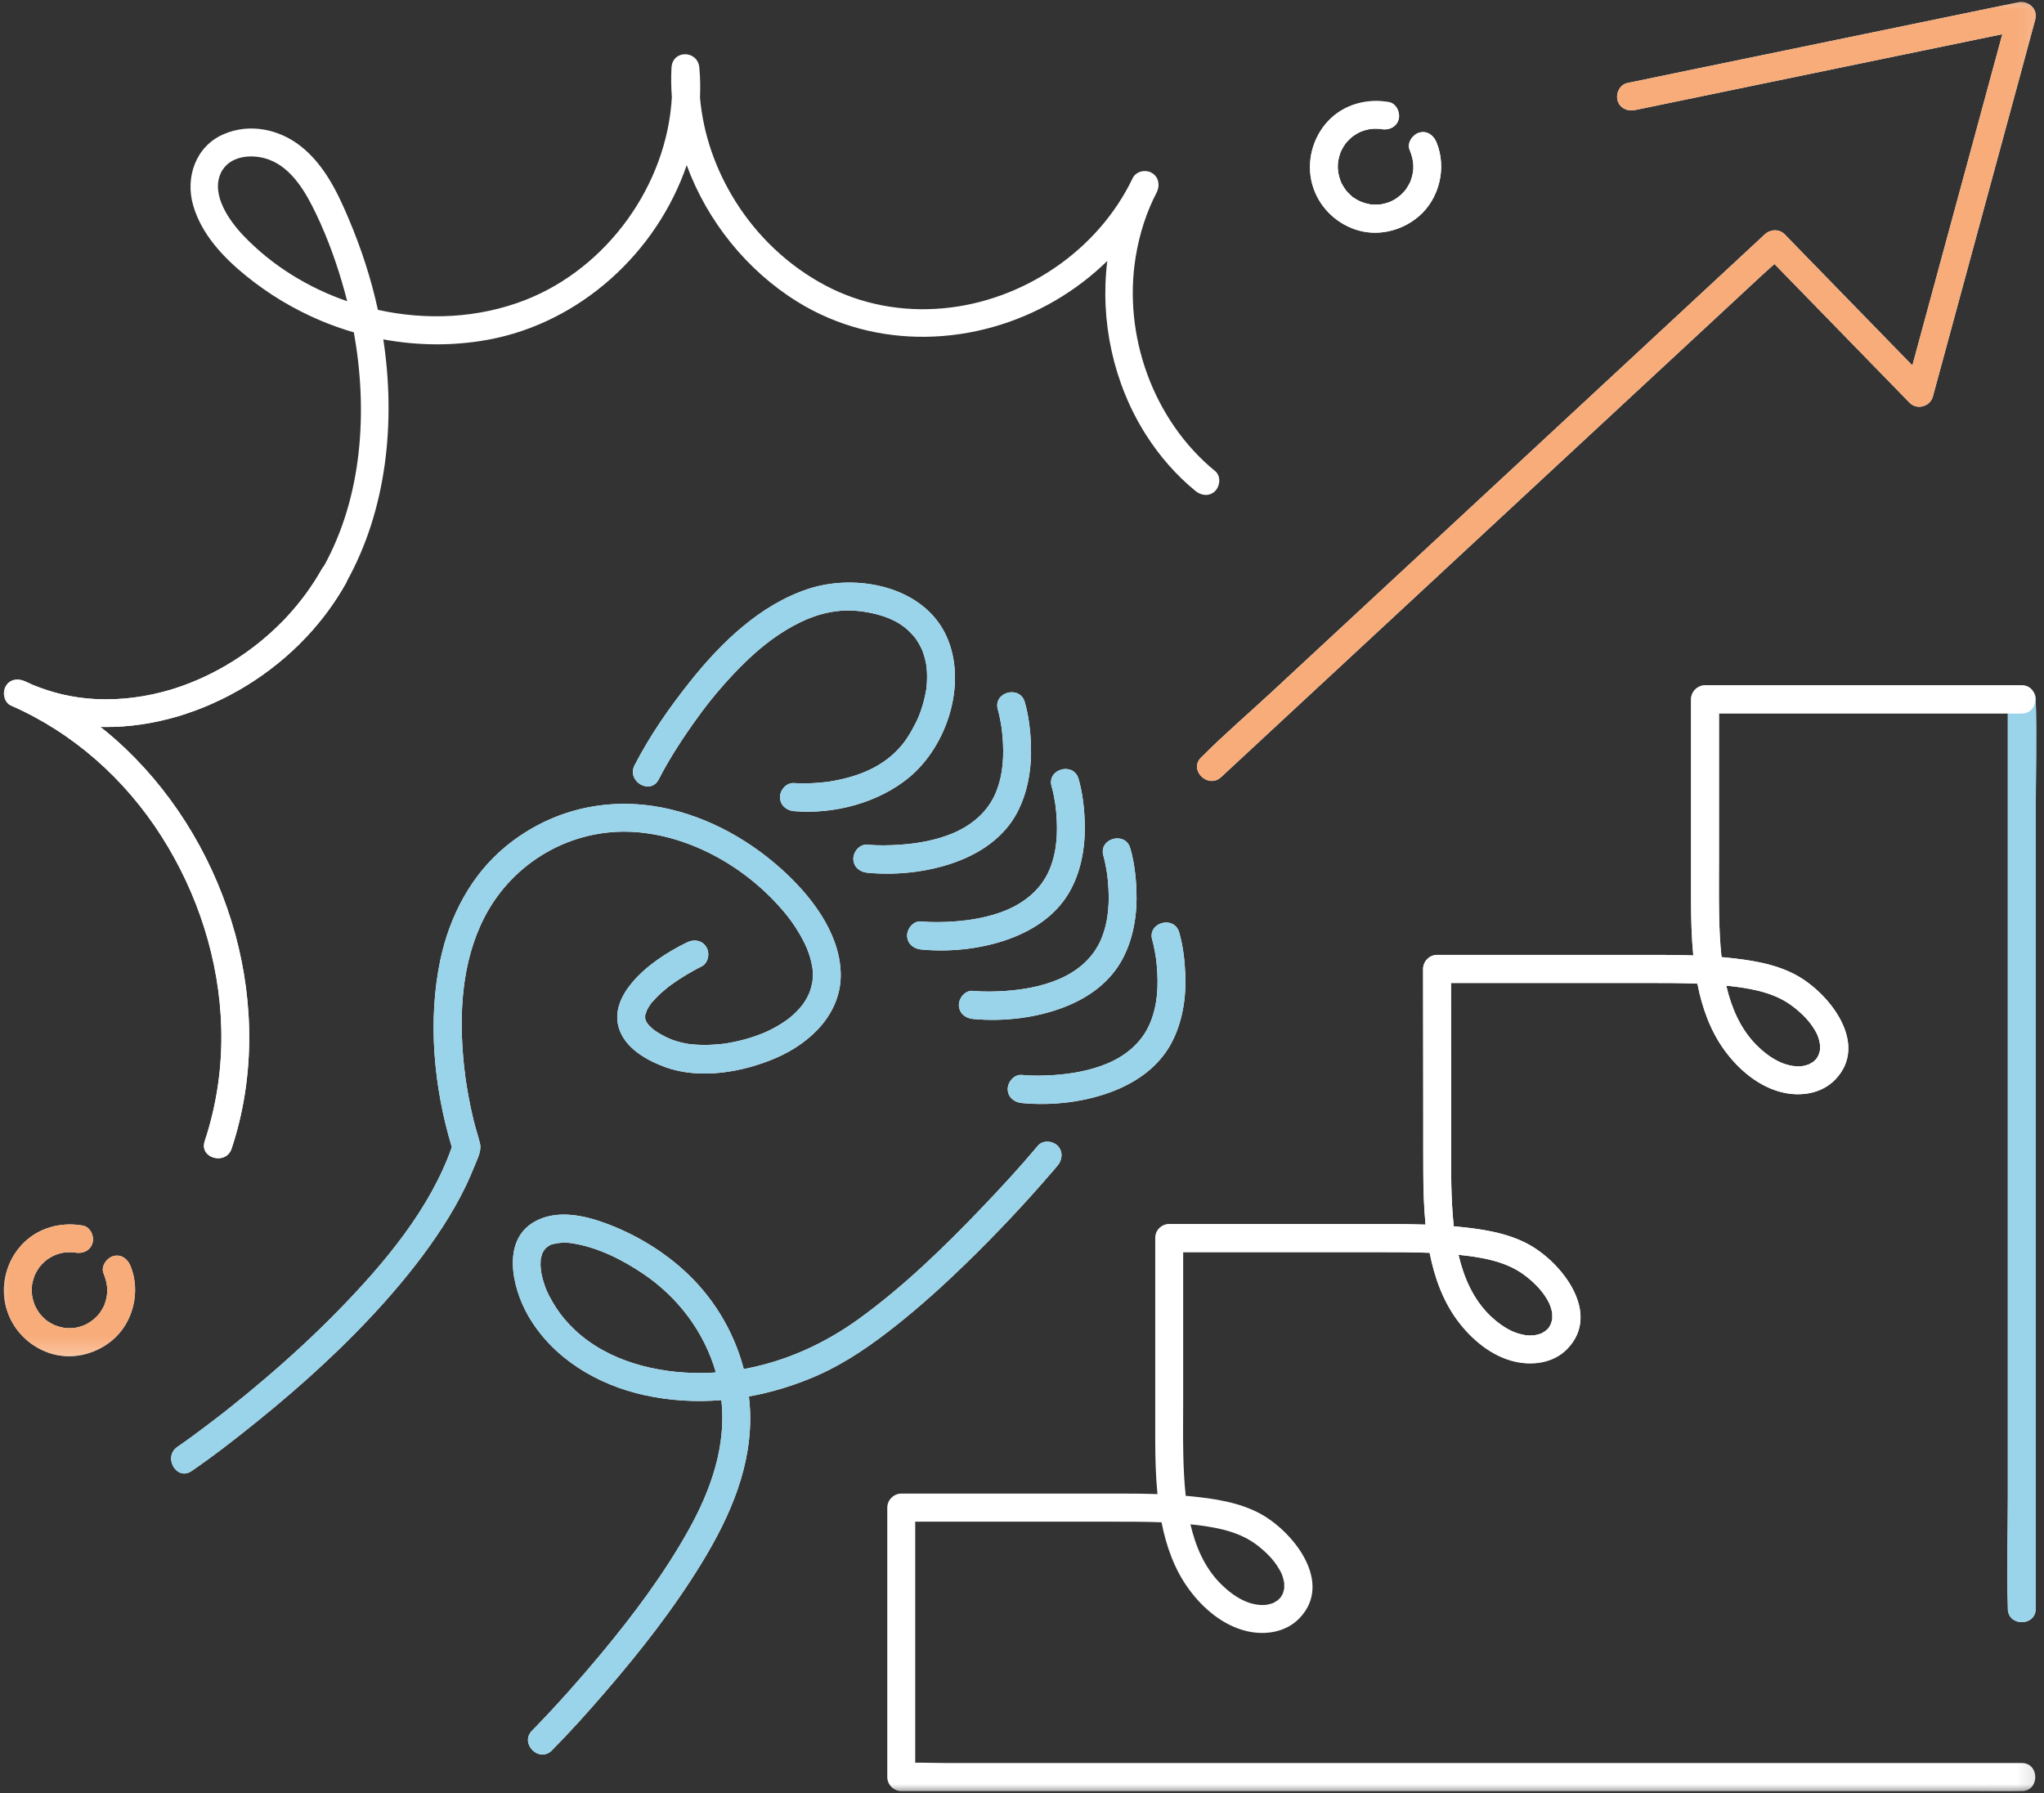 <svg width="114" height="100" viewBox="0 0 114 100" fill="none" xmlns="http://www.w3.org/2000/svg">
<rect x="0" y="0" width="114" height="100" fill="#333333" stroke="none"/>
<mask id="mask0_34_1674" style="mask-type:luminance" maskUnits="userSpaceOnUse" x="0" y="0" width="114" height="100">
<path d="M0 0H113.877V100H0V0Z" fill="white"/>
</mask>
<g mask="url(#mask0_34_1674)">
<path d="M27.033 51.132C25.731 53.645 25.58 56.608 25.882 59.463C25.899 59.623 25.919 59.781 25.94 59.941C25.943 59.967 25.943 59.979 25.943 59.988C25.945 59.996 25.945 60.005 25.948 60.02C25.957 60.09 25.969 60.16 25.977 60.23C26.021 60.519 26.067 60.804 26.119 61.09C26.204 61.56 26.302 62.026 26.415 62.49C26.52 62.924 26.671 63.353 26.772 63.788C26.865 64.19 26.621 64.645 26.473 65.015C26.308 65.423 26.134 65.829 25.94 66.225C25.577 66.969 25.165 67.689 24.716 68.383C23.756 69.876 22.642 71.276 21.465 72.6C19.301 75.026 16.882 77.225 14.359 79.263C13.164 80.229 11.949 81.179 10.682 82.045C9.849 82.614 9.072 81.258 9.896 80.695C10.438 80.325 10.966 79.931 11.491 79.535C11.729 79.357 11.963 79.179 12.198 78.998C12.207 78.989 12.254 78.954 12.28 78.931C12.291 78.922 12.303 78.913 12.306 78.913C12.37 78.861 12.436 78.811 12.5 78.762C12.633 78.657 12.767 78.549 12.9 78.444C13.518 77.951 14.13 77.447 14.733 76.933C16.169 75.712 17.561 74.431 18.881 73.078C21.427 70.471 23.988 67.43 25.2 63.98C24.194 60.653 23.843 56.92 24.565 53.508C25.081 51.091 26.282 48.79 28.208 47.209C30.542 45.291 33.457 44.512 36.433 44.955C39.081 45.352 41.581 46.676 43.567 48.457C45.185 49.907 46.815 51.971 46.888 54.249C46.958 56.512 45.203 58.18 43.271 59.008C41.421 59.804 39.031 60.224 37.085 59.51C36.056 59.13 34.864 58.463 34.516 57.334C34.231 56.413 34.655 55.526 35.235 54.826C36.038 53.858 37.21 53.1 38.335 52.552C38.715 52.368 39.176 52.444 39.403 52.834C39.603 53.179 39.501 53.721 39.121 53.905C38.95 53.989 38.782 54.08 38.614 54.176C38.211 54.4 37.819 54.648 37.445 54.917C37.387 54.96 37.329 55.004 37.268 55.048C37.253 55.059 37.245 55.065 37.239 55.068C37.23 55.077 37.219 55.086 37.201 55.103C37.1 55.185 37.001 55.267 36.905 55.351C36.702 55.532 36.517 55.73 36.334 55.934C36.322 55.949 36.317 55.958 36.308 55.964C36.305 55.969 36.299 55.978 36.293 55.99C36.261 56.039 36.227 56.086 36.195 56.136C36.145 56.214 36.102 56.296 36.061 56.38C36.082 56.351 36.003 56.556 35.986 56.62C35.983 56.628 35.98 56.628 35.98 56.634C35.98 56.637 35.98 56.637 35.98 56.64C35.986 56.684 35.986 56.751 35.98 56.795C35.98 56.797 35.98 56.797 35.98 56.797C35.983 56.803 35.986 56.809 35.989 56.815C36.006 56.862 36.018 56.914 36.032 56.961C36.038 56.97 36.044 56.975 36.05 56.987C36.082 57.031 36.108 57.08 36.14 57.124C36.143 57.127 36.143 57.127 36.145 57.13C36.169 57.156 36.189 57.182 36.212 57.206C36.273 57.267 36.334 57.325 36.398 57.381C36.488 57.459 36.549 57.5 36.711 57.599C37.262 57.941 37.749 58.118 38.416 58.226C38.422 58.229 38.425 58.229 38.431 58.229C38.46 58.235 38.492 58.238 38.524 58.241C38.593 58.247 38.666 58.256 38.738 58.258C38.898 58.27 39.057 58.276 39.217 58.279C39.539 58.282 39.861 58.264 40.183 58.232C40.394 58.212 40.368 58.215 40.609 58.174C40.769 58.148 40.928 58.116 41.085 58.081C41.43 58.005 41.769 57.909 42.105 57.795C42.683 57.596 43.231 57.34 43.805 56.943C44.008 56.8 44.188 56.66 44.431 56.413C44.492 56.354 44.55 56.29 44.608 56.226C44.626 56.206 44.707 56.106 44.73 56.08C44.748 56.057 44.806 55.978 44.82 55.958C44.861 55.896 44.898 55.835 44.936 55.774C45.009 55.654 45.075 55.529 45.13 55.398C45.139 55.377 45.165 55.31 45.174 55.284C45.197 55.214 45.22 55.147 45.238 55.077C45.264 54.984 45.284 54.887 45.304 54.794C45.307 54.771 45.31 54.756 45.313 54.75C45.313 54.742 45.313 54.727 45.316 54.71C45.331 54.555 45.336 54.403 45.331 54.249C45.325 54.039 45.316 53.975 45.29 53.855C45.255 53.689 45.22 53.523 45.171 53.362C45.125 53.214 45.072 53.068 45.017 52.922C45.009 52.902 45 52.881 44.991 52.861C44.991 52.855 44.988 52.852 44.98 52.837C44.951 52.767 44.919 52.697 44.884 52.63C44.594 52.027 44.185 51.411 43.808 50.956C41.76 48.463 38.599 46.606 35.357 46.401C31.879 46.183 28.622 48.072 27.033 51.132ZM51.667 38.406C51.665 38.42 51.662 38.435 51.659 38.461C51.647 38.54 51.633 38.618 51.615 38.694C51.589 38.828 51.56 38.957 51.525 39.088C51.447 39.397 51.346 39.7 51.224 39.995C51.209 40.024 51.157 40.144 51.16 40.138C51.131 40.199 51.099 40.263 51.07 40.324C51 40.461 50.928 40.598 50.852 40.733C50.69 41.015 50.513 41.301 50.304 41.552C49.327 42.733 47.941 43.293 46.467 43.555C46.415 43.564 46.363 43.573 46.314 43.582C46.293 43.584 46.143 43.605 46.108 43.611C45.983 43.625 45.858 43.64 45.734 43.652C45.481 43.672 45.229 43.687 44.977 43.69C44.745 43.695 44.513 43.695 44.283 43.675C43.863 43.64 43.503 44.06 43.503 44.456C43.503 44.911 43.863 45.206 44.283 45.241C46.502 45.428 48.982 44.783 50.705 43.357C52.833 41.593 53.956 38.105 52.799 35.51C51.54 32.693 47.781 31.964 45.09 32.842C42.398 33.722 40.226 35.833 38.492 38.009C37.332 39.461 36.247 41.024 35.392 42.681C34.933 43.576 36.276 44.369 36.737 43.471C37.355 42.272 38.106 41.126 38.895 40.036C39.275 39.511 39.533 39.175 39.959 38.665C40.383 38.16 40.824 37.671 41.288 37.204C42.213 36.277 43.109 35.527 44.255 34.9C45.293 34.334 46.386 33.999 47.572 34.055C48.234 34.087 49.005 34.25 49.562 34.48C50.18 34.737 50.571 35.023 50.989 35.513C51.006 35.533 51.018 35.545 51.026 35.553C51.032 35.565 51.038 35.574 51.053 35.591C51.082 35.632 51.108 35.673 51.137 35.714C51.218 35.839 51.293 35.968 51.36 36.102C51.389 36.16 51.415 36.218 51.441 36.277C51.447 36.288 51.45 36.303 51.459 36.32C51.517 36.484 51.566 36.647 51.607 36.816C51.633 36.93 51.656 37.044 51.673 37.157C51.67 37.163 51.697 37.411 51.699 37.467C51.714 37.761 51.705 38.058 51.673 38.356C51.67 38.379 51.67 38.391 51.667 38.406ZM48.373 48.676C50.084 48.839 51.978 48.618 53.57 47.976C54.875 47.451 56.044 46.603 56.72 45.337C57.34 44.171 57.549 42.815 57.497 41.505C57.468 40.724 57.372 39.91 57.155 39.158C56.876 38.193 55.374 38.601 55.652 39.572C55.696 39.718 55.728 39.864 55.757 40.009C55.792 40.176 55.824 40.342 55.85 40.508C55.852 40.534 55.867 40.645 55.873 40.68C55.887 40.805 55.902 40.928 55.913 41.05C56.003 42.132 55.957 43.179 55.551 44.182C55.107 45.27 54.211 46.022 53.15 46.471C52.21 46.868 51.154 47.049 50.194 47.113C49.591 47.154 48.976 47.168 48.373 47.11C47.952 47.069 47.593 47.498 47.593 47.895C47.593 48.349 47.952 48.635 48.373 48.676ZM51.372 52.957C53.083 53.12 54.977 52.902 56.569 52.257C57.874 51.732 59.043 50.886 59.718 49.618C60.342 48.452 60.548 47.096 60.496 45.786C60.467 45.005 60.371 44.191 60.154 43.439C59.875 42.474 58.373 42.885 58.651 43.856C58.695 43.999 58.727 44.144 58.758 44.293C58.79 44.456 58.822 44.623 58.848 44.789C58.851 44.815 58.866 44.929 58.872 44.961C58.886 45.086 58.901 45.209 58.912 45.334C59.002 46.413 58.956 47.46 58.55 48.463C58.106 49.551 57.21 50.303 56.148 50.752C55.209 51.149 54.153 51.33 53.193 51.394C52.59 51.435 51.975 51.449 51.372 51.391C50.951 51.35 50.594 51.782 50.594 52.175C50.592 52.63 50.951 52.916 51.372 52.957ZM54.257 56.83C55.968 56.993 57.862 56.771 59.458 56.13C60.763 55.605 61.928 54.756 62.604 53.488C63.228 52.321 63.434 50.968 63.382 49.656C63.352 48.874 63.257 48.064 63.039 47.308C62.761 46.343 61.258 46.754 61.54 47.725C61.58 47.868 61.612 48.017 61.644 48.163C61.679 48.326 61.708 48.492 61.734 48.659C61.737 48.685 61.755 48.799 61.76 48.834C61.775 48.956 61.786 49.081 61.798 49.204C61.888 50.283 61.842 51.333 61.435 52.333C60.995 53.423 60.096 54.176 59.034 54.622C58.094 55.022 57.042 55.202 56.082 55.267C55.478 55.307 54.861 55.322 54.257 55.264C53.84 55.223 53.48 55.651 53.48 56.045C53.48 56.503 53.837 56.789 54.257 56.83ZM56.984 61.519C58.695 61.685 60.586 61.463 62.181 60.819C63.486 60.294 64.652 59.448 65.33 58.18C65.951 57.013 66.16 55.657 66.108 54.348C66.076 53.566 65.983 52.756 65.766 52.001C65.487 51.035 63.985 51.446 64.263 52.417C64.304 52.56 64.339 52.706 64.368 52.855C64.402 53.018 64.431 53.184 64.457 53.351C64.463 53.377 64.478 53.491 64.484 53.523C64.498 53.648 64.513 53.771 64.521 53.896C64.614 54.975 64.565 56.025 64.159 57.025C63.718 58.113 62.822 58.868 61.76 59.314C60.818 59.711 59.765 59.892 58.805 59.959C58.202 59.996 57.587 60.011 56.984 59.953C56.563 59.915 56.203 60.343 56.203 60.737C56.203 61.192 56.563 61.478 56.984 61.519ZM45.635 76.691C44.397 77.24 43.097 77.645 41.769 77.884C41.795 78.112 41.815 78.339 41.827 78.566C41.992 81.687 40.734 84.556 39.144 87.16C37.575 89.732 35.699 92.118 33.735 94.392C32.781 95.498 31.804 96.591 30.777 97.626C30.067 98.341 28.968 97.233 29.675 96.521C29.742 96.454 29.806 96.387 29.872 96.32C31.145 95.005 32.364 93.631 33.535 92.223C35.339 90.05 37.05 87.77 38.428 85.294C39.655 83.084 40.516 80.634 40.235 78.088C38.805 78.205 37.361 78.123 35.945 77.811C33.315 77.234 30.824 75.758 29.452 73.37C28.547 71.792 27.915 69.022 29.997 68.042C31.169 67.491 32.564 67.785 33.73 68.208C35.296 68.78 36.755 69.629 38.01 70.731C39.707 72.221 40.916 74.189 41.482 76.356C43.793 75.939 45.974 74.95 47.897 73.562C50.374 71.769 52.601 69.611 54.716 67.403C55.803 66.269 56.873 65.109 57.886 63.901C58.155 63.575 58.706 63.621 58.985 63.901C59.301 64.219 59.255 64.686 58.985 65.006C58.901 65.109 58.814 65.21 58.727 65.31C57.184 67.109 55.554 68.838 53.851 70.492C52.639 71.67 51.383 72.807 50.061 73.86C48.683 74.959 47.248 75.971 45.635 76.691ZM39.927 76.546C39.281 74.303 37.833 72.367 35.89 71.055C34.713 70.255 33.344 69.567 31.929 69.343C31.531 69.278 31.116 69.305 30.76 69.41C30.748 69.413 30.742 69.413 30.734 69.416C30.734 69.416 30.734 69.418 30.731 69.418C30.699 69.436 30.664 69.451 30.632 69.468C30.592 69.491 30.49 69.576 30.476 69.582C30.45 69.608 30.426 69.631 30.4 69.658C30.383 69.681 30.328 69.751 30.307 69.786C30.284 69.824 30.264 69.868 30.244 69.908C30.218 69.996 30.194 70.081 30.171 70.168C30.165 70.194 30.16 70.215 30.157 70.226C30.157 70.238 30.157 70.25 30.157 70.267C30.154 70.358 30.145 70.445 30.145 70.535C30.148 70.64 30.157 70.748 30.168 70.853C30.174 70.879 30.2 71.052 30.209 71.09C30.252 71.294 30.31 71.498 30.38 71.696C30.479 71.976 30.479 71.973 30.626 72.268C30.748 72.504 30.884 72.734 31.029 72.959C31.323 73.402 31.633 73.766 32.059 74.172C33.907 75.921 36.633 76.601 39.162 76.578C39.417 76.575 39.672 76.563 39.927 76.546ZM113.541 45.244C113.541 49.472 113.541 53.701 113.541 57.929C113.541 62.793 113.541 67.66 113.541 72.524C113.541 76.572 113.541 80.617 113.541 84.661C113.541 86.347 113.541 88.032 113.541 89.718C113.541 90.727 111.983 90.724 111.983 89.718C111.983 89.689 111.983 89.662 111.983 89.633C111.92 87.586 111.983 85.527 111.983 83.48C111.983 79.252 111.983 75.02 111.983 70.792C111.983 65.928 111.983 61.061 111.983 56.197C111.983 52.152 111.983 48.105 111.983 44.06C111.983 42.634 111.983 41.211 111.983 39.788C111.514 39.788 111.044 39.788 110.574 39.788C107.401 39.788 104.231 39.788 101.061 39.788C99.333 39.788 97.601 39.788 95.873 39.788C95.873 42.529 95.873 45.27 95.873 48.014C95.873 49.026 95.861 50.038 95.881 51.05C95.896 51.793 95.928 52.587 96.015 53.383C96.087 53.392 96.16 53.394 96.229 53.4C97.569 53.534 98.985 53.733 100.182 54.386C102.036 55.395 104.28 58.238 102.343 60.224C101.586 61 100.44 61.166 99.425 60.93C98.103 60.623 96.978 59.664 96.192 58.591C95.391 57.497 94.933 56.209 94.669 54.861C93.753 54.823 92.833 54.823 91.917 54.823C90.519 54.823 89.124 54.823 87.726 54.823C85.461 54.823 83.196 54.823 80.928 54.823C80.931 57.573 80.934 60.326 80.936 63.076C80.936 64.091 80.922 65.109 80.945 66.123C80.963 66.849 80.997 67.622 81.082 68.395C81.134 68.401 81.183 68.404 81.235 68.407C82.581 68.538 83.996 68.733 85.209 69.378C87.082 70.372 89.353 73.239 87.407 75.236C86.662 76.003 85.536 76.172 84.53 75.951C83.213 75.665 82.076 74.708 81.287 73.647C80.472 72.545 80.003 71.238 79.736 69.873C78.811 69.835 77.885 69.835 76.96 69.835C75.559 69.835 74.156 69.835 72.752 69.835C70.499 69.835 68.242 69.835 65.989 69.835C65.989 72.577 65.989 75.315 65.989 78.056C65.989 79.068 65.974 80.083 65.995 81.095C66.012 81.838 66.044 82.632 66.131 83.428C66.201 83.433 66.273 83.439 66.346 83.445C67.685 83.576 69.098 83.775 70.299 84.428C72.152 85.44 74.397 88.283 72.459 90.269C71.702 91.045 70.557 91.211 69.541 90.975C68.219 90.665 67.094 89.709 66.308 88.633C65.507 87.542 65.049 86.253 64.782 84.903C63.866 84.868 62.949 84.868 62.03 84.868C60.635 84.868 59.237 84.868 57.842 84.868C55.577 84.868 53.309 84.868 51.044 84.868C51.044 85.23 51.044 85.591 51.044 85.953C51.044 88.645 51.044 91.333 51.044 94.022C51.044 95.454 51.044 96.883 51.044 98.312C51.633 98.306 52.224 98.329 52.81 98.329C54.524 98.329 56.238 98.329 57.949 98.329C60.33 98.329 62.712 98.329 65.093 98.329C67.909 98.329 70.725 98.329 73.541 98.329C76.575 98.329 79.608 98.329 82.642 98.329C85.632 98.329 88.625 98.329 91.618 98.329C94.35 98.329 97.082 98.329 99.814 98.329C102.053 98.329 104.292 98.329 106.534 98.329C108.048 98.329 109.565 98.329 111.081 98.329C111.641 98.329 112.201 98.329 112.761 98.329C113.764 98.329 113.764 99.895 112.761 99.895C112.726 99.895 112.691 99.892 112.653 99.895C111.841 99.912 111.026 99.895 110.214 99.895C108.503 99.895 106.789 99.895 105.075 99.895C102.697 99.895 100.316 99.895 97.935 99.895C95.119 99.895 92.302 99.895 89.486 99.895C86.453 99.895 83.419 99.895 80.385 99.895C77.392 99.895 74.399 99.895 71.409 99.895C68.677 99.895 65.945 99.895 63.213 99.895C60.971 99.895 58.732 99.895 56.493 99.895C54.977 99.895 53.463 99.895 51.946 99.895C51.386 99.895 50.826 99.895 50.264 99.895C49.843 99.895 49.486 99.533 49.486 99.111C49.486 98.487 49.486 97.865 49.486 97.241C49.486 94.553 49.486 91.861 49.486 89.172C49.486 87.475 49.486 85.781 49.486 84.084C49.486 83.661 49.843 83.302 50.264 83.302C50.331 83.302 50.397 83.302 50.464 83.302C53.515 83.302 56.569 83.302 59.62 83.302C60.647 83.302 61.673 83.302 62.703 83.302C63.321 83.302 63.938 83.308 64.556 83.331C64.455 82.314 64.431 81.293 64.431 80.325C64.431 79.357 64.431 78.391 64.431 77.423C64.431 74.633 64.431 71.839 64.431 69.048C64.431 68.771 64.55 68.573 64.719 68.448C64.843 68.34 65.006 68.27 65.214 68.27C65.281 68.27 65.345 68.27 65.412 68.27C68.454 68.27 71.493 68.27 74.536 68.27C75.571 68.27 76.609 68.27 77.648 68.27C78.265 68.27 78.886 68.278 79.507 68.299C79.411 67.322 79.385 66.342 79.382 65.412C79.376 64.412 79.379 63.411 79.379 62.411C79.376 59.62 79.373 56.83 79.37 54.042C79.37 53.616 79.73 53.257 80.15 53.257C80.214 53.257 80.281 53.257 80.348 53.257C83.399 53.257 86.453 53.257 89.504 53.257C90.53 53.257 91.56 53.257 92.587 53.257C93.204 53.257 93.822 53.266 94.44 53.286C94.341 52.269 94.318 51.248 94.315 50.28C94.315 49.315 94.315 48.347 94.315 47.381C94.315 44.588 94.315 41.797 94.315 39.003C94.315 38.58 94.675 38.222 95.095 38.222C95.823 38.222 96.554 38.222 97.282 38.222C100.452 38.222 103.625 38.222 106.795 38.222C108.784 38.222 110.771 38.222 112.761 38.222C113.039 38.222 113.239 38.344 113.364 38.519C113.471 38.653 113.541 38.822 113.541 39.003C113.541 39.032 113.538 39.059 113.541 39.088C113.602 41.135 113.541 43.194 113.541 45.244ZM66.395 85.017C66.682 86.253 67.178 87.414 68.051 88.3C68.466 88.72 68.95 89.102 69.498 89.327C69.869 89.479 70.284 89.543 70.6 89.508C70.626 89.505 70.716 89.49 70.728 89.487C70.774 89.476 70.818 89.464 70.864 89.452C70.913 89.438 70.963 89.42 71.012 89.403C71.015 89.4 71.018 89.4 71.024 89.397C71.099 89.353 71.174 89.312 71.247 89.263C71.247 89.263 71.247 89.263 71.25 89.263C71.285 89.231 71.322 89.196 71.357 89.161C71.366 89.152 71.403 89.111 71.427 89.085C71.435 89.07 71.447 89.056 71.45 89.05C71.462 89.029 71.519 88.924 71.543 88.887C71.554 88.843 71.598 88.715 71.606 88.677C71.615 88.647 71.621 88.615 71.624 88.586C71.624 88.575 71.624 88.566 71.627 88.551C71.627 88.499 71.618 88.3 71.624 88.295C71.609 88.204 71.589 88.114 71.563 88.023C71.499 87.793 71.467 87.726 71.334 87.499C71.041 86.991 70.609 86.565 70.151 86.207C69.199 85.463 68.022 85.215 66.827 85.064C66.685 85.046 66.54 85.031 66.395 85.017ZM81.345 69.984C81.641 71.253 82.16 72.445 83.077 73.347C83.466 73.729 83.97 74.102 84.437 74.288C84.573 74.344 84.718 74.388 84.861 74.423C84.907 74.434 85.078 74.463 85.084 74.469C85.18 74.478 85.278 74.484 85.377 74.484C85.414 74.484 85.571 74.469 85.583 74.472C85.684 74.455 85.783 74.428 85.879 74.399C85.91 74.391 85.942 74.379 85.971 74.367C85.98 74.361 85.989 74.356 86 74.35C86.061 74.315 86.119 74.28 86.177 74.242C86.186 74.23 86.279 74.154 86.308 74.131C86.319 74.116 86.371 74.055 86.386 74.041C86.398 74.023 86.409 74.008 86.418 73.991C86.435 73.962 86.485 73.857 86.496 73.842C86.519 73.775 86.54 73.711 86.557 73.644C86.563 73.621 86.566 73.597 86.572 73.574C86.572 73.548 86.577 73.504 86.575 73.484C86.566 73.215 86.595 73.282 86.514 72.994C86.447 72.76 86.403 72.664 86.261 72.425C85.945 71.897 85.481 71.454 84.991 71.092C84.063 70.413 82.92 70.174 81.778 70.034C81.633 70.013 81.49 69.999 81.345 69.984ZM96.279 54.972C96.566 56.209 97.065 57.369 97.935 58.258C98.349 58.678 98.834 59.057 99.382 59.282C99.753 59.434 100.168 59.501 100.484 59.466C100.51 59.46 100.6 59.445 100.614 59.442C100.658 59.431 100.704 59.422 100.748 59.407C100.8 59.393 100.849 59.375 100.896 59.358C100.902 59.355 100.902 59.355 100.907 59.352C100.986 59.311 101.058 59.267 101.131 59.221C101.134 59.221 101.134 59.221 101.134 59.218C101.171 59.186 101.206 59.151 101.241 59.119C101.25 59.11 101.29 59.066 101.311 59.043C101.322 59.028 101.331 59.011 101.337 59.005C101.348 58.985 101.403 58.883 101.427 58.845C101.438 58.801 101.482 58.67 101.493 58.632C101.499 58.603 101.505 58.573 101.511 58.541C101.511 58.533 101.511 58.521 101.511 58.506C101.511 58.457 101.502 58.256 101.508 58.25C101.493 58.159 101.473 58.069 101.45 57.981C101.383 57.751 101.351 57.681 101.221 57.454C100.925 56.946 100.496 56.523 100.037 56.165C99.083 55.418 97.906 55.17 96.714 55.022C96.569 55.001 96.424 54.987 96.279 54.972ZM67.004 42.234C66.267 42.92 67.369 44.025 68.106 43.34C69.147 42.374 70.188 41.409 71.23 40.441C73.73 38.123 76.229 35.801 78.732 33.48C81.757 30.672 84.782 27.864 87.81 25.055C90.426 22.626 93.042 20.2 95.661 17.771C96.528 16.966 97.395 16.161 98.262 15.356C98.492 15.143 98.732 14.936 98.967 14.724C101.145 16.96 103.323 19.2 105.504 21.436C105.835 21.778 106.168 22.119 106.502 22.46C106.911 22.883 107.648 22.679 107.801 22.116C108.445 19.751 109.086 17.383 109.73 15.018C110.754 11.248 111.78 7.474 112.804 3.701C113.039 2.832 113.277 1.963 113.512 1.094C113.677 0.49 113.126 0.015 112.555 0.131C110.084 0.642 107.616 1.152 105.145 1.662C101.244 2.467 97.34 3.272 93.439 4.077C92.546 4.263 91.653 4.447 90.76 4.631C90.348 4.715 90.11 5.205 90.214 5.593C90.333 6.025 90.76 6.226 91.174 6.141C93.642 5.631 96.113 5.121 98.581 4.61C102.485 3.806 106.386 3.001 110.287 2.193C110.751 2.1 111.212 2.003 111.676 1.907C111.145 3.864 110.614 5.818 110.084 7.774C109.057 11.548 108.033 15.321 107.009 19.092C106.891 19.523 106.775 19.955 106.659 20.384C104.617 18.287 102.575 16.19 100.533 14.094C100.2 13.75 99.866 13.408 99.536 13.067C99.231 12.758 98.741 12.784 98.433 13.067C97.392 14.035 96.351 15.001 95.31 15.966C92.81 18.287 90.307 20.608 87.807 22.93C84.782 25.738 81.754 28.546 78.729 31.354C76.113 33.781 73.495 36.21 70.879 38.639C69.608 39.817 68.28 40.954 67.059 42.182C67.042 42.199 67.021 42.217 67.004 42.234ZM12.341 57.331C12.239 53.546 11.033 49.819 9.002 46.635C6.969 43.444 4.066 40.855 0.598 39.344C0.218 39.161 0.119 38.618 0.319 38.274C0.548 37.878 0.998 37.825 1.383 37.994C1.529 38.064 1.674 38.128 1.821 38.193C1.891 38.222 1.964 38.248 2.033 38.277C2.109 38.306 2.181 38.336 2.256 38.362C2.349 38.397 2.445 38.429 2.541 38.461C2.59 38.478 2.639 38.496 2.689 38.51C2.796 38.545 2.903 38.578 3.011 38.607C3.051 38.618 3.089 38.63 3.129 38.639C3.245 38.671 3.364 38.703 3.483 38.729C3.533 38.741 3.582 38.752 3.628 38.761C3.733 38.785 3.837 38.808 3.944 38.825C4.023 38.84 4.104 38.855 4.185 38.866C4.255 38.878 4.327 38.889 4.397 38.901C4.722 38.945 5.046 38.977 5.371 38.992C6.775 39.056 8.176 38.866 9.519 38.467C9.551 38.455 9.585 38.446 9.62 38.435C9.664 38.423 9.707 38.408 9.751 38.394C11.995 37.668 14.081 36.352 15.734 34.679C15.742 34.673 15.748 34.664 15.757 34.658C15.838 34.574 15.919 34.489 15.998 34.404C16.752 33.591 17.413 32.696 17.952 31.736C17.984 31.681 18.016 31.631 18.054 31.59C20.212 27.703 20.525 22.921 19.736 18.538C19.107 18.354 18.486 18.135 17.877 17.879C16.375 17.243 14.986 16.409 13.715 15.377C12.445 14.345 11.236 13.064 10.771 11.446C10.322 9.877 10.922 8.159 12.462 7.489C13.907 6.856 15.563 7.197 16.775 8.154C18.083 9.186 18.831 10.734 19.463 12.239C20.145 13.855 20.693 15.525 21.067 17.24C21.07 17.255 21.073 17.269 21.076 17.281C23.808 17.885 26.694 17.745 29.287 16.736C33.863 14.954 37.198 10.323 37.471 5.421C37.43 4.876 37.422 4.328 37.451 3.779C37.5 2.762 38.921 2.785 39.005 3.779C39.054 4.33 39.066 4.885 39.04 5.436C39.22 7.494 39.919 9.48 41.027 11.242C42.253 13.195 43.979 14.829 46.015 15.91C48.036 16.986 50.316 17.401 52.59 17.196C57.047 16.797 61.241 13.992 63.178 9.924C63.373 9.547 63.892 9.437 64.243 9.644C64.626 9.868 64.704 10.332 64.521 10.714C63.935 11.837 63.55 13.053 63.344 14.304C62.616 18.71 64.324 23.457 67.775 26.277C68.103 26.546 68.051 27.108 67.775 27.383C67.456 27.703 67.001 27.651 66.676 27.383C65.594 26.499 64.666 25.432 63.915 24.251C62.1 21.399 61.343 17.899 61.757 14.554C60.884 15.406 59.907 16.149 58.857 16.762C54.437 19.34 48.86 19.556 44.458 16.82C41.644 15.071 39.443 12.329 38.3 9.212C36.627 14.094 32.358 18.001 27.23 18.946C25.293 19.302 23.306 19.284 21.378 18.929C22.077 23.519 21.575 28.424 19.33 32.448C19.319 32.474 19.313 32.5 19.295 32.526C18.698 33.591 17.964 34.588 17.129 35.483C17.085 35.53 17.039 35.577 16.992 35.623C16.897 35.723 16.801 35.825 16.703 35.921C16.688 35.935 16.676 35.947 16.665 35.962C16.581 36.043 16.497 36.122 16.41 36.201C16.378 36.233 16.346 36.265 16.311 36.297C16.305 36.303 16.299 36.306 16.294 36.312C16.206 36.393 16.114 36.475 16.024 36.554C15.983 36.589 15.943 36.627 15.902 36.662C15.792 36.758 15.679 36.854 15.563 36.947C15.542 36.965 15.519 36.982 15.499 37C15.374 37.102 15.246 37.201 15.119 37.297C15.104 37.309 15.093 37.318 15.081 37.327C14.948 37.429 14.809 37.528 14.672 37.627C14.666 37.633 14.661 37.636 14.655 37.641C14.513 37.741 14.371 37.837 14.226 37.933C14.223 37.936 14.22 37.939 14.214 37.942C14.069 38.038 13.924 38.131 13.776 38.222C13.773 38.225 13.767 38.225 13.764 38.228C13.617 38.318 13.469 38.406 13.321 38.493C13.315 38.496 13.309 38.499 13.303 38.502C13.155 38.586 13.008 38.668 12.857 38.747C12.848 38.752 12.842 38.755 12.834 38.761C12.686 38.837 12.538 38.913 12.387 38.989C12.375 38.992 12.367 38.997 12.355 39.003C12.207 39.076 12.059 39.143 11.911 39.21C11.897 39.219 11.882 39.225 11.865 39.231C11.723 39.298 11.575 39.359 11.43 39.417C11.41 39.426 11.389 39.435 11.369 39.444C11.227 39.502 11.085 39.557 10.943 39.61C10.916 39.619 10.89 39.63 10.864 39.639C10.725 39.689 10.586 39.738 10.447 39.785C10.415 39.797 10.386 39.805 10.354 39.817C10.22 39.861 10.084 39.904 9.948 39.945C9.91 39.954 9.872 39.966 9.838 39.977C9.707 40.015 9.574 40.05 9.443 40.085C9.4 40.097 9.356 40.106 9.316 40.117C9.188 40.149 9.06 40.178 8.933 40.208C8.883 40.219 8.834 40.228 8.788 40.24C8.663 40.266 8.541 40.289 8.419 40.313C8.364 40.324 8.309 40.333 8.254 40.342C8.138 40.362 8.019 40.383 7.9 40.4C7.839 40.409 7.781 40.415 7.72 40.423C7.607 40.438 7.494 40.453 7.378 40.467C7.314 40.473 7.248 40.479 7.184 40.485C7.074 40.496 6.964 40.505 6.856 40.514C6.784 40.517 6.714 40.523 6.644 40.526C6.54 40.531 6.436 40.537 6.328 40.54C6.256 40.543 6.18 40.543 6.105 40.543C6.004 40.546 5.902 40.546 5.803 40.546C5.734 40.546 5.667 40.543 5.6 40.54C6.085 40.925 6.555 41.33 7.004 41.759C9.928 44.544 12.045 48.189 13.115 52.088C14.185 55.99 14.2 60.206 12.918 64.059C12.601 65.012 11.099 64.601 11.418 63.645C12.094 61.603 12.399 59.48 12.341 57.331ZM19.365 16.8C19.319 16.622 19.272 16.444 19.223 16.269C18.817 14.788 18.298 13.327 17.636 11.942C17.077 10.769 16.308 9.405 15.035 8.915C14.098 8.553 12.764 8.655 12.306 9.673C11.763 10.883 12.802 12.332 13.596 13.161C15.18 14.814 17.187 16.05 19.365 16.8ZM75.591 12.799C76.798 13.21 78.141 12.898 79.106 12.087C80.278 11.102 80.702 9.361 80.119 7.941C79.959 7.55 79.602 7.273 79.162 7.395C78.793 7.497 78.457 7.964 78.619 8.358C78.811 8.827 78.892 9.288 78.77 9.787C78.744 9.889 78.709 9.988 78.677 10.09C78.625 10.239 78.651 10.151 78.666 10.119C78.642 10.166 78.622 10.212 78.596 10.259C78.55 10.349 78.492 10.434 78.439 10.521C78.428 10.542 78.425 10.548 78.416 10.559C78.373 10.615 78.326 10.67 78.277 10.723C78.028 10.991 77.714 11.195 77.433 11.291C77.337 11.323 77.239 11.35 77.14 11.373C77.1 11.382 77.059 11.39 77.015 11.396C76.998 11.399 76.978 11.402 76.969 11.402C76.865 11.411 76.763 11.417 76.659 11.414C76.606 11.411 76.554 11.408 76.502 11.405C76.476 11.405 76.459 11.405 76.447 11.405C76.433 11.402 76.418 11.396 76.392 11.39C76.287 11.367 76.183 11.347 76.082 11.315C76.038 11.3 75.881 11.239 75.881 11.242C75.794 11.201 75.71 11.157 75.629 11.108C75.586 11.081 75.545 11.052 75.501 11.026C75.478 11.011 75.464 11.005 75.452 11C75.444 10.991 75.435 10.979 75.415 10.965C75.339 10.898 75.267 10.831 75.197 10.758C75.159 10.72 75.127 10.682 75.096 10.647C75.09 10.641 75.072 10.621 75.061 10.606C75.006 10.53 74.956 10.454 74.91 10.376C74.884 10.332 74.858 10.288 74.834 10.244C74.834 10.242 74.791 10.145 74.776 10.119C74.713 9.953 74.666 9.781 74.634 9.606C74.64 9.612 74.617 9.416 74.614 9.393C74.611 9.273 74.617 9.154 74.626 9.037C74.629 9.02 74.629 9.011 74.629 9.005C74.631 8.993 74.634 8.985 74.637 8.967C74.649 8.912 74.657 8.859 74.672 8.807C74.695 8.705 74.73 8.603 74.765 8.503C74.768 8.495 74.779 8.468 74.788 8.448C74.805 8.41 74.823 8.372 74.843 8.334C74.895 8.232 74.959 8.136 75.023 8.04C75.029 8.028 75.035 8.019 75.037 8.014C75.078 7.964 75.119 7.917 75.162 7.871C75.243 7.783 75.333 7.702 75.423 7.623C75.438 7.611 75.452 7.602 75.458 7.599C75.519 7.556 75.583 7.515 75.647 7.474C75.69 7.451 75.734 7.424 75.777 7.401C75.786 7.398 75.858 7.363 75.893 7.346C75.919 7.334 75.963 7.319 75.971 7.317C76.032 7.293 76.09 7.276 76.151 7.258C76.2 7.244 76.25 7.232 76.299 7.22C76.317 7.217 76.401 7.203 76.43 7.197C76.546 7.182 76.665 7.177 76.781 7.18C76.833 7.18 76.885 7.185 76.937 7.188C76.963 7.188 76.975 7.188 76.986 7.188C76.995 7.191 77.01 7.194 77.047 7.203C77.462 7.276 77.888 7.089 78.007 6.655C78.109 6.278 77.88 5.765 77.462 5.692C76.221 5.474 74.936 5.824 74.06 6.765C73.193 7.699 72.848 9.049 73.19 10.285C73.521 11.472 74.434 12.408 75.591 12.799ZM6.32 70.057C5.951 70.159 5.615 70.626 5.774 71.019C5.966 71.489 6.047 71.95 5.925 72.445C5.899 72.55 5.867 72.65 5.832 72.752C5.783 72.9 5.806 72.813 5.821 72.781C5.801 72.828 5.777 72.874 5.754 72.921C5.705 73.011 5.65 73.096 5.595 73.183C5.586 73.204 5.58 73.21 5.574 73.221C5.531 73.277 5.482 73.332 5.435 73.382C5.186 73.653 4.87 73.857 4.588 73.95C4.493 73.985 4.397 74.011 4.298 74.035C4.255 74.043 4.214 74.049 4.174 74.058C4.156 74.061 4.133 74.064 4.127 74.064C4.023 74.073 3.918 74.076 3.814 74.076C3.762 74.073 3.709 74.07 3.657 74.067C3.631 74.067 3.614 74.064 3.602 74.064C3.591 74.061 3.573 74.058 3.547 74.052C3.443 74.029 3.338 74.006 3.237 73.976C3.196 73.962 3.037 73.901 3.037 73.903C2.953 73.863 2.866 73.819 2.784 73.769C2.741 73.743 2.7 73.714 2.657 73.688C2.636 73.673 2.622 73.664 2.61 73.659C2.602 73.65 2.59 73.641 2.573 73.626C2.497 73.559 2.422 73.492 2.352 73.419C2.317 73.382 2.285 73.344 2.251 73.306C2.245 73.3 2.227 73.282 2.216 73.265C2.161 73.192 2.111 73.116 2.065 73.037C2.039 72.994 2.016 72.95 1.993 72.906C1.99 72.9 1.946 72.804 1.932 72.781C1.868 72.615 1.821 72.443 1.79 72.268C1.795 72.273 1.772 72.078 1.772 72.052C1.769 71.935 1.772 71.816 1.784 71.699C1.784 71.681 1.784 71.673 1.784 71.667C1.787 71.655 1.79 71.644 1.792 71.626C1.804 71.573 1.816 71.521 1.827 71.469C1.853 71.367 1.885 71.264 1.92 71.165C1.923 71.156 1.935 71.127 1.943 71.11C1.961 71.072 1.978 71.031 1.998 70.996C2.053 70.891 2.114 70.795 2.178 70.699C2.187 70.687 2.19 70.681 2.193 70.675C2.233 70.626 2.274 70.579 2.317 70.532C2.399 70.445 2.488 70.36 2.581 70.285C2.593 70.273 2.607 70.264 2.613 70.258C2.677 70.218 2.738 70.174 2.802 70.136C2.845 70.11 2.889 70.086 2.935 70.063C2.944 70.057 3.013 70.025 3.048 70.008C3.077 69.996 3.118 69.978 3.127 69.975C3.187 69.955 3.248 69.935 3.309 69.917C3.356 69.906 3.405 69.891 3.454 69.882C3.475 69.876 3.559 69.862 3.588 69.856C3.704 69.844 3.82 69.838 3.939 69.841C3.991 69.841 4.043 69.847 4.095 69.847C4.118 69.85 4.133 69.85 4.142 69.85C4.15 69.853 4.168 69.856 4.205 69.862C4.617 69.935 5.044 69.751 5.162 69.317C5.267 68.937 5.035 68.427 4.62 68.354C3.376 68.135 2.094 68.482 1.215 69.424C0.348 70.358 0.003 71.711 0.348 72.944C0.679 74.134 1.592 75.067 2.747 75.461C3.956 75.869 5.296 75.56 6.262 74.749C7.436 73.764 7.857 72.023 7.277 70.603C7.117 70.212 6.761 69.935 6.32 70.057Z" fill="white"/>
</g>
<path d="M27.033 51.131C25.731 53.645 25.58 56.608 25.882 59.462C25.899 59.623 25.919 59.78 25.94 59.941C25.943 59.967 25.943 59.979 25.943 59.987C25.946 59.996 25.946 60.005 25.948 60.02C25.957 60.089 25.969 60.159 25.977 60.229C26.021 60.518 26.067 60.804 26.12 61.09C26.204 61.559 26.302 62.026 26.416 62.489C26.52 62.924 26.671 63.353 26.772 63.787C26.865 64.189 26.621 64.644 26.474 65.015C26.308 65.423 26.134 65.828 25.94 66.225C25.577 66.969 25.166 67.689 24.716 68.383C23.756 69.876 22.642 71.276 21.465 72.6C19.301 75.026 16.883 77.225 14.359 79.263C13.164 80.228 11.949 81.179 10.682 82.045C9.849 82.614 9.072 81.258 9.896 80.695C10.438 80.325 10.966 79.931 11.491 79.534C11.729 79.356 11.964 79.178 12.199 78.998C12.207 78.989 12.254 78.954 12.28 78.931C12.291 78.922 12.303 78.913 12.306 78.913C12.37 78.861 12.436 78.811 12.5 78.761C12.634 78.656 12.767 78.549 12.9 78.444C13.518 77.951 14.13 77.446 14.733 76.933C16.169 75.711 17.561 74.431 18.881 73.078C21.427 70.471 23.988 67.429 25.2 63.98C24.194 60.652 23.843 56.92 24.565 53.508C25.081 51.09 26.282 48.789 28.208 47.209C30.543 45.29 33.457 44.511 36.433 44.955C39.081 45.351 41.581 46.675 43.567 48.457C45.186 49.906 46.816 51.971 46.888 54.248C46.958 56.511 45.203 58.179 43.272 59.008C41.421 59.804 39.031 60.224 37.085 59.509C36.056 59.13 34.864 58.462 34.516 57.334C34.232 56.412 34.655 55.526 35.235 54.826C36.038 53.858 37.21 53.099 38.335 52.551C38.715 52.367 39.176 52.443 39.403 52.834C39.603 53.178 39.501 53.721 39.121 53.904C38.95 53.989 38.782 54.079 38.614 54.175C38.211 54.4 37.819 54.648 37.445 54.916C37.387 54.96 37.329 55.004 37.268 55.047C37.254 55.059 37.245 55.065 37.239 55.068C37.23 55.077 37.219 55.085 37.201 55.103C37.1 55.184 37.001 55.266 36.906 55.351C36.703 55.532 36.517 55.73 36.334 55.934C36.323 55.949 36.317 55.957 36.308 55.963C36.305 55.969 36.299 55.978 36.294 55.989C36.262 56.039 36.227 56.086 36.195 56.135C36.146 56.214 36.102 56.295 36.062 56.38C36.082 56.351 36.004 56.555 35.986 56.619C35.983 56.628 35.98 56.628 35.98 56.634C35.98 56.637 35.98 56.637 35.98 56.64C35.986 56.683 35.986 56.751 35.98 56.794C35.98 56.797 35.98 56.797 35.98 56.797C35.983 56.803 35.986 56.809 35.989 56.815C36.007 56.861 36.018 56.914 36.033 56.96C36.038 56.969 36.044 56.975 36.05 56.987C36.082 57.03 36.108 57.08 36.14 57.124C36.143 57.127 36.143 57.127 36.146 57.13C36.169 57.156 36.189 57.182 36.212 57.205C36.273 57.267 36.334 57.325 36.398 57.38C36.488 57.459 36.549 57.5 36.711 57.599C37.262 57.94 37.749 58.118 38.417 58.226C38.422 58.229 38.425 58.229 38.431 58.229C38.46 58.235 38.492 58.238 38.524 58.241C38.593 58.246 38.666 58.255 38.739 58.258C38.898 58.27 39.057 58.276 39.217 58.279C39.539 58.281 39.861 58.264 40.183 58.232C40.395 58.211 40.368 58.214 40.609 58.173C40.769 58.147 40.928 58.115 41.085 58.08C41.43 58.004 41.769 57.908 42.106 57.794C42.683 57.596 43.231 57.34 43.805 56.943C44.008 56.8 44.188 56.66 44.432 56.412C44.492 56.354 44.55 56.29 44.608 56.226C44.626 56.205 44.707 56.106 44.73 56.08C44.748 56.056 44.806 55.978 44.82 55.957C44.861 55.896 44.899 55.835 44.936 55.774C45.009 55.654 45.075 55.529 45.131 55.397C45.139 55.377 45.165 55.31 45.174 55.284C45.197 55.214 45.221 55.147 45.238 55.077C45.264 54.983 45.284 54.887 45.305 54.794C45.307 54.77 45.31 54.756 45.313 54.75C45.313 54.741 45.313 54.727 45.316 54.709C45.331 54.555 45.337 54.403 45.331 54.248C45.325 54.038 45.316 53.974 45.29 53.855C45.255 53.688 45.221 53.522 45.171 53.362C45.125 53.213 45.073 53.067 45.017 52.922C45.009 52.901 45 52.881 44.991 52.86C44.991 52.855 44.989 52.852 44.98 52.837C44.951 52.767 44.919 52.697 44.884 52.63C44.594 52.026 44.185 51.411 43.808 50.956C41.761 48.463 38.599 46.605 35.357 46.401C31.88 46.182 28.622 48.072 27.033 51.131ZM36.737 43.47C37.355 42.272 38.106 41.126 38.895 40.035C39.275 39.51 39.533 39.175 39.959 38.665C40.38 38.16 40.824 37.67 41.288 37.204C42.213 36.276 43.109 35.527 44.255 34.9C45.293 34.334 46.386 33.999 47.573 34.054C48.234 34.086 49.005 34.25 49.562 34.48C50.18 34.737 50.571 35.022 50.989 35.512C51.006 35.533 51.018 35.544 51.027 35.553C51.032 35.565 51.038 35.574 51.053 35.591C51.082 35.632 51.108 35.673 51.137 35.714C51.218 35.839 51.294 35.967 51.36 36.101C51.389 36.16 51.415 36.218 51.441 36.276C51.447 36.288 51.45 36.303 51.459 36.32C51.517 36.483 51.566 36.647 51.607 36.816C51.633 36.929 51.656 37.043 51.673 37.157C51.671 37.163 51.697 37.411 51.7 37.466C51.714 37.761 51.705 38.058 51.673 38.355C51.671 38.379 51.671 38.391 51.668 38.405C51.665 38.42 51.662 38.434 51.659 38.461C51.647 38.539 51.633 38.618 51.615 38.694C51.589 38.828 51.56 38.956 51.526 39.087C51.447 39.397 51.346 39.7 51.224 39.994C51.209 40.023 51.157 40.143 51.16 40.137C51.131 40.199 51.099 40.263 51.07 40.324C51.001 40.461 50.928 40.598 50.853 40.732C50.69 41.015 50.513 41.301 50.305 41.552C49.327 42.733 47.941 43.292 46.468 43.555C46.415 43.564 46.363 43.572 46.314 43.581C46.294 43.584 46.143 43.605 46.108 43.61C45.983 43.625 45.858 43.639 45.734 43.651C45.481 43.672 45.229 43.686 44.977 43.689C44.745 43.695 44.513 43.695 44.284 43.675C43.863 43.639 43.504 44.059 43.504 44.456C43.504 44.911 43.863 45.206 44.284 45.24C46.502 45.427 48.982 44.783 50.705 43.357C52.834 41.592 53.956 38.105 52.799 35.509C51.54 32.692 47.781 31.963 45.09 32.841C42.399 33.722 40.226 35.833 38.492 38.008C37.332 39.461 36.247 41.024 35.392 42.68C34.933 43.575 36.276 44.369 36.737 43.47ZM50.194 47.113C49.591 47.154 48.976 47.168 48.373 47.11C47.953 47.069 47.593 47.498 47.593 47.894C47.593 48.349 47.953 48.635 48.373 48.676C50.084 48.839 51.978 48.617 53.57 47.976C54.875 47.451 56.044 46.602 56.72 45.337C57.34 44.17 57.549 42.814 57.497 41.505C57.468 40.723 57.372 39.91 57.155 39.157C56.877 38.192 55.374 38.6 55.653 39.572C55.696 39.717 55.728 39.863 55.757 40.009C55.792 40.175 55.824 40.341 55.85 40.508C55.853 40.534 55.867 40.645 55.873 40.68C55.888 40.802 55.902 40.928 55.914 41.05C56.004 42.132 55.957 43.179 55.551 44.179C55.107 45.27 54.211 46.022 53.15 46.471C52.21 46.868 51.154 47.048 50.194 47.113ZM53.193 51.394C52.59 51.434 51.975 51.449 51.372 51.391C50.951 51.35 50.592 51.779 50.592 52.175C50.592 52.63 50.951 52.916 51.372 52.957C53.083 53.12 54.977 52.901 56.569 52.257C57.874 51.732 59.043 50.886 59.719 49.618C60.342 48.451 60.548 47.095 60.496 45.786C60.467 45.004 60.371 44.191 60.154 43.438C59.875 42.473 58.373 42.881 58.651 43.855C58.695 43.998 58.727 44.144 58.759 44.29C58.791 44.456 58.822 44.622 58.849 44.788C58.852 44.815 58.866 44.926 58.872 44.961C58.886 45.086 58.901 45.208 58.912 45.331C59.002 46.413 58.956 47.46 58.55 48.463C58.106 49.55 57.21 50.303 56.148 50.752C55.209 51.149 54.153 51.329 53.193 51.394ZM59.034 54.622C58.095 55.021 57.042 55.202 56.082 55.266C55.479 55.307 54.861 55.322 54.258 55.263C53.84 55.222 53.48 55.651 53.48 56.045C53.48 56.503 53.837 56.788 54.258 56.829C55.969 56.992 57.862 56.771 59.458 56.129C60.763 55.604 61.929 54.756 62.604 53.487C63.228 52.321 63.434 50.968 63.382 49.656C63.353 48.874 63.257 48.063 63.039 47.308C62.761 46.343 61.259 46.754 61.54 47.725C61.581 47.868 61.612 48.017 61.644 48.163C61.679 48.326 61.708 48.492 61.734 48.658C61.737 48.684 61.755 48.798 61.76 48.833C61.775 48.956 61.786 49.081 61.798 49.203C61.888 50.282 61.842 51.332 61.436 52.333C60.992 53.423 60.096 54.175 59.034 54.622ZM65.766 52C65.487 51.035 63.985 51.446 64.263 52.417C64.304 52.56 64.339 52.706 64.368 52.855C64.403 53.018 64.431 53.184 64.458 53.35C64.463 53.377 64.478 53.49 64.484 53.522C64.498 53.648 64.513 53.77 64.521 53.896C64.614 54.974 64.565 56.024 64.159 57.025C63.718 58.112 62.822 58.868 61.76 59.314C60.818 59.71 59.765 59.891 58.805 59.958C58.202 59.996 57.587 60.011 56.984 59.952C56.563 59.914 56.204 60.343 56.204 60.737C56.204 61.192 56.563 61.477 56.984 61.518C58.695 61.685 60.586 61.463 62.181 60.819C63.486 60.294 64.652 59.448 65.331 58.179C65.951 57.013 66.16 55.657 66.108 54.348C66.076 53.566 65.983 52.755 65.766 52ZM58.985 63.901C59.301 64.219 59.255 64.685 58.985 65.006C58.901 65.108 58.814 65.21 58.727 65.309C57.184 67.109 55.554 68.838 53.852 70.491C52.639 71.669 51.383 72.807 50.061 73.859C48.683 74.959 47.248 75.971 45.635 76.691C44.397 77.239 43.097 77.645 41.766 77.884C41.792 78.111 41.816 78.339 41.827 78.566C41.992 81.686 40.734 84.556 39.142 87.16C37.573 89.732 35.699 92.117 33.736 94.392C32.782 95.497 31.804 96.591 30.777 97.626C30.067 98.34 28.968 97.232 29.675 96.521C29.742 96.454 29.806 96.386 29.872 96.32C31.146 95.004 32.364 93.631 33.535 92.222C35.339 90.05 37.051 87.769 38.425 85.294C39.655 83.083 40.516 80.634 40.235 78.088C38.805 78.204 37.361 78.123 35.946 77.811C33.315 77.233 30.824 75.758 29.452 73.37C28.547 71.792 27.915 69.022 29.997 68.042C31.169 67.491 32.564 67.785 33.73 68.208C35.296 68.779 36.755 69.628 38.011 70.73C39.707 72.221 40.917 74.189 41.482 76.356C43.794 75.939 45.974 74.95 47.897 73.562C50.374 71.769 52.602 69.611 54.716 67.403C55.803 66.269 56.874 65.108 57.883 63.901C58.156 63.574 58.706 63.621 58.985 63.901ZM39.928 76.545C39.281 74.303 37.834 72.366 35.891 71.054C34.713 70.255 33.344 69.567 31.929 69.342C31.532 69.278 31.117 69.304 30.76 69.409C30.748 69.412 30.743 69.412 30.734 69.415C30.734 69.415 30.734 69.418 30.731 69.418C30.699 69.436 30.664 69.45 30.632 69.468C30.592 69.491 30.49 69.576 30.476 69.581C30.45 69.608 30.427 69.631 30.4 69.657C30.383 69.681 30.328 69.751 30.308 69.786C30.284 69.823 30.264 69.867 30.244 69.908C30.218 69.996 30.195 70.08 30.171 70.168C30.166 70.194 30.16 70.214 30.157 70.226C30.157 70.238 30.157 70.249 30.157 70.267C30.154 70.357 30.145 70.445 30.145 70.535C30.148 70.64 30.157 70.748 30.168 70.853C30.174 70.879 30.2 71.051 30.209 71.089C30.253 71.293 30.311 71.497 30.38 71.696C30.479 71.976 30.479 71.973 30.627 72.267C30.748 72.503 30.885 72.734 31.03 72.958C31.323 73.402 31.633 73.766 32.059 74.171C33.907 75.921 36.633 76.601 39.162 76.577C39.417 76.574 39.672 76.563 39.928 76.545ZM113.541 39.087C113.538 39.058 113.541 39.032 113.541 39.003C113.541 38.822 113.471 38.653 113.364 38.519C113.683 38.974 113.483 39.787 112.761 39.787C112.503 39.787 112.242 39.787 111.984 39.787C111.984 41.21 111.984 42.633 111.984 44.059C111.984 48.104 111.984 52.152 111.984 56.196C111.984 61.06 111.984 65.927 111.984 70.792C111.984 75.02 111.984 79.248 111.984 83.48C111.984 85.527 111.92 87.586 111.984 89.633C111.984 89.662 111.984 89.688 111.984 89.717C111.984 90.723 113.541 90.726 113.541 89.717C113.541 88.032 113.541 86.346 113.541 84.661C113.541 80.616 113.541 76.571 113.541 72.524C113.541 67.66 113.541 62.793 113.541 57.929C113.541 53.7 113.541 49.472 113.541 45.243C113.541 43.193 113.602 41.135 113.541 39.087Z" fill="#9AD4EA"/>
<mask id="mask1_34_1674" style="mask-type:luminance" maskUnits="userSpaceOnUse" x="0" y="5" width="114" height="72">
<path d="M0 5.576H113.877V76.496H0V5.576Z" fill="white"/>
</mask>
<g mask="url(#mask1_34_1674)">
<path d="M113.364 38.519C113.239 38.344 113.039 38.222 112.761 38.222C110.771 38.222 108.784 38.222 106.795 38.222C103.625 38.222 100.452 38.222 97.282 38.222C96.554 38.222 95.823 38.222 95.095 38.222C94.675 38.222 94.315 38.581 94.315 39.003C94.315 41.797 94.315 44.588 94.315 47.381C94.315 48.347 94.315 49.315 94.315 50.28C94.318 51.248 94.341 52.269 94.44 53.286C93.822 53.263 93.204 53.257 92.587 53.257C91.56 53.257 90.53 53.257 89.504 53.257C86.453 53.257 83.399 53.257 80.348 53.257C80.281 53.257 80.214 53.257 80.15 53.257C79.73 53.257 79.37 53.616 79.37 54.039C79.373 56.83 79.376 59.62 79.379 62.411C79.379 63.411 79.376 64.412 79.382 65.412C79.385 66.342 79.411 67.322 79.507 68.299C78.886 68.278 78.265 68.27 77.648 68.27C76.609 68.27 75.571 68.27 74.536 68.27C71.493 68.27 68.454 68.27 65.412 68.27C65.345 68.27 65.281 68.27 65.214 68.27C65.006 68.27 64.843 68.34 64.719 68.448C64.257 68.859 64.42 69.836 65.214 69.836C65.472 69.836 65.731 69.836 65.989 69.836C68.242 69.836 70.499 69.836 72.752 69.836C74.156 69.836 75.559 69.836 76.96 69.836C77.885 69.836 78.811 69.836 79.736 69.874C80.003 71.238 80.472 72.545 81.287 73.647C82.076 74.708 83.213 75.665 84.53 75.951C85.536 76.172 86.662 76.003 87.407 75.236C89.353 73.239 87.082 70.372 85.209 69.378C83.996 68.733 82.581 68.538 81.235 68.407C81.183 68.404 81.134 68.401 81.082 68.395C80.997 67.622 80.963 66.849 80.945 66.123C80.925 65.109 80.936 64.091 80.936 63.076C80.934 60.326 80.931 57.573 80.928 54.823C83.196 54.823 85.461 54.823 87.726 54.823C89.124 54.823 90.519 54.823 91.917 54.823C92.833 54.823 93.753 54.823 94.669 54.861C94.933 56.209 95.391 57.497 96.192 58.591C96.978 59.664 98.103 60.623 99.425 60.93C100.44 61.166 101.586 61 102.343 60.224C104.28 58.238 102.036 55.395 100.182 54.386C98.984 53.733 97.569 53.534 96.229 53.4C96.16 53.394 96.087 53.392 96.015 53.383C95.928 52.587 95.896 51.793 95.881 51.05C95.861 50.038 95.873 49.026 95.873 48.014C95.873 45.27 95.873 42.529 95.873 39.788C97.601 39.788 99.333 39.788 101.061 39.788C104.231 39.788 107.401 39.788 110.574 39.788C111.044 39.788 111.513 39.788 111.983 39.788C112.241 39.788 112.502 39.788 112.761 39.788C113.483 39.788 113.683 38.974 113.364 38.519ZM81.778 70.031C82.92 70.174 84.063 70.413 84.991 71.092C85.481 71.454 85.945 71.897 86.261 72.425C86.403 72.664 86.447 72.76 86.514 72.994C86.595 73.282 86.566 73.215 86.575 73.484C86.577 73.504 86.572 73.548 86.572 73.574C86.566 73.597 86.563 73.621 86.557 73.644C86.54 73.711 86.519 73.775 86.496 73.842C86.485 73.857 86.435 73.962 86.418 73.991C86.409 74.008 86.395 74.023 86.386 74.041C86.371 74.055 86.319 74.116 86.308 74.131C86.279 74.154 86.186 74.23 86.177 74.242C86.119 74.28 86.061 74.315 86 74.35C85.989 74.356 85.98 74.361 85.971 74.367C85.942 74.379 85.91 74.391 85.879 74.399C85.783 74.428 85.684 74.455 85.583 74.472C85.571 74.469 85.414 74.484 85.377 74.484C85.278 74.484 85.18 74.478 85.084 74.469C85.078 74.463 84.907 74.434 84.861 74.423C84.718 74.388 84.573 74.344 84.437 74.288C83.97 74.102 83.466 73.729 83.077 73.347C82.16 72.445 81.641 71.253 81.345 69.984C81.49 69.999 81.632 70.013 81.778 70.031ZM96.714 55.019C97.906 55.17 99.083 55.418 100.037 56.165C100.496 56.523 100.928 56.946 101.221 57.454C101.351 57.681 101.383 57.751 101.45 57.981C101.473 58.069 101.493 58.159 101.508 58.25C101.502 58.256 101.511 58.457 101.511 58.506C101.511 58.521 101.511 58.533 101.511 58.541C101.505 58.574 101.499 58.603 101.493 58.632C101.485 58.67 101.438 58.801 101.427 58.845C101.403 58.88 101.348 58.985 101.337 59.005C101.331 59.011 101.322 59.028 101.311 59.043C101.29 59.066 101.25 59.11 101.241 59.119C101.206 59.151 101.171 59.186 101.134 59.218C101.134 59.221 101.134 59.221 101.131 59.221C101.058 59.267 100.986 59.311 100.907 59.352C100.902 59.355 100.902 59.355 100.899 59.358C100.849 59.375 100.8 59.393 100.748 59.407C100.704 59.422 100.658 59.431 100.614 59.443C100.6 59.445 100.51 59.46 100.484 59.466C100.168 59.501 99.753 59.434 99.382 59.282C98.834 59.057 98.349 58.678 97.935 58.258C97.065 57.369 96.566 56.209 96.279 54.972C96.424 54.987 96.569 55.001 96.714 55.019ZM19.33 32.448C19.318 32.474 19.313 32.5 19.295 32.527C18.698 33.591 17.964 34.588 17.129 35.483C17.082 35.53 17.036 35.577 16.992 35.623C16.897 35.723 16.801 35.825 16.702 35.921C16.607 36.017 16.508 36.111 16.41 36.201C16.378 36.233 16.346 36.265 16.311 36.297C16.305 36.303 16.299 36.306 16.294 36.312C16.206 36.393 16.114 36.475 16.024 36.554C15.983 36.592 15.943 36.627 15.902 36.662C15.792 36.758 15.679 36.854 15.563 36.947C15.542 36.965 15.519 36.982 15.499 37C15.374 37.102 15.246 37.201 15.119 37.297C15.104 37.309 15.093 37.318 15.081 37.327C14.948 37.429 14.809 37.528 14.672 37.627C14.666 37.633 14.661 37.636 14.655 37.642C14.513 37.741 14.371 37.837 14.226 37.933C14.223 37.936 14.22 37.939 14.214 37.942C14.069 38.038 13.924 38.131 13.776 38.222C13.773 38.225 13.767 38.225 13.764 38.228C13.617 38.318 13.469 38.406 13.321 38.493C13.315 38.496 13.309 38.499 13.303 38.502C13.155 38.586 13.008 38.668 12.857 38.747C12.848 38.752 12.842 38.755 12.834 38.761C12.686 38.837 12.538 38.913 12.387 38.989C12.375 38.992 12.364 38.998 12.355 39.003C12.207 39.076 12.059 39.143 11.911 39.21C11.897 39.219 11.882 39.225 11.865 39.231C11.723 39.298 11.575 39.359 11.43 39.417C11.409 39.426 11.389 39.435 11.369 39.444C11.227 39.502 11.085 39.557 10.943 39.61C10.916 39.619 10.89 39.63 10.864 39.639C10.725 39.689 10.586 39.738 10.447 39.785C10.415 39.797 10.386 39.805 10.354 39.817C10.22 39.861 10.084 39.904 9.948 39.945C9.91 39.954 9.872 39.966 9.838 39.977C9.707 40.015 9.574 40.05 9.443 40.085C9.4 40.097 9.356 40.106 9.313 40.117C9.188 40.149 9.06 40.178 8.933 40.208C8.883 40.219 8.834 40.228 8.788 40.24C8.663 40.266 8.541 40.289 8.419 40.313C8.364 40.324 8.309 40.333 8.254 40.342C8.138 40.362 8.019 40.383 7.9 40.4C7.839 40.409 7.781 40.415 7.72 40.423C7.607 40.438 7.494 40.453 7.378 40.467C7.314 40.473 7.248 40.479 7.184 40.485C7.074 40.496 6.963 40.505 6.856 40.514C6.784 40.517 6.714 40.523 6.644 40.526C6.54 40.531 6.436 40.537 6.328 40.54C6.256 40.543 6.18 40.543 6.105 40.543C6.004 40.546 5.902 40.546 5.803 40.546C5.734 40.546 5.667 40.543 5.6 40.54C6.085 40.925 6.555 41.33 7.004 41.759C9.928 44.544 12.045 48.189 13.115 52.088C14.185 55.99 14.2 60.206 12.918 64.059C12.601 65.012 11.099 64.601 11.418 63.645C12.094 61.606 12.399 59.48 12.341 57.331C12.239 53.546 11.033 49.819 9.002 46.635C6.969 43.445 4.066 40.855 0.598 39.344C0.218 39.161 0.119 38.618 0.319 38.274C0.548 37.878 0.998 37.825 1.383 37.994C1.528 38.064 1.673 38.129 1.821 38.193C1.891 38.222 1.964 38.248 2.033 38.277C2.109 38.306 2.181 38.336 2.256 38.362C2.349 38.397 2.445 38.429 2.541 38.461C2.59 38.478 2.639 38.496 2.689 38.511C2.796 38.545 2.903 38.578 3.011 38.607C3.051 38.618 3.089 38.63 3.129 38.639C3.245 38.671 3.364 38.703 3.483 38.729C3.533 38.741 3.582 38.752 3.628 38.761C3.733 38.785 3.837 38.808 3.944 38.825C4.023 38.84 4.104 38.855 4.185 38.866C4.255 38.878 4.327 38.89 4.397 38.901C4.722 38.945 5.046 38.977 5.371 38.992C6.775 39.056 8.176 38.866 9.519 38.467C9.55 38.455 9.585 38.446 9.62 38.435C9.664 38.423 9.707 38.408 9.751 38.394C11.998 37.679 14.078 36.376 15.734 34.679C15.742 34.673 15.748 34.664 15.757 34.658C15.838 34.574 15.919 34.489 15.998 34.405C16.752 33.591 17.413 32.696 17.952 31.736C17.984 31.681 18.016 31.631 18.054 31.59C18.59 30.978 19.681 31.658 19.33 32.448ZM73.19 10.285C72.848 9.049 73.193 7.699 74.06 6.765C74.936 5.824 76.221 5.474 77.462 5.692C77.88 5.765 78.109 6.278 78.007 6.655C77.888 7.089 77.462 7.276 77.047 7.203C77.01 7.194 76.992 7.191 76.986 7.188C76.975 7.188 76.963 7.188 76.937 7.188C76.885 7.185 76.833 7.18 76.781 7.18C76.665 7.177 76.546 7.182 76.43 7.197C76.4 7.203 76.316 7.217 76.299 7.22C76.25 7.232 76.2 7.244 76.151 7.258C76.09 7.276 76.029 7.293 75.971 7.314C75.963 7.32 75.919 7.334 75.89 7.346C75.858 7.363 75.786 7.398 75.777 7.401C75.734 7.425 75.69 7.451 75.647 7.474C75.58 7.515 75.519 7.556 75.458 7.599C75.452 7.602 75.438 7.611 75.423 7.623C75.33 7.702 75.243 7.783 75.162 7.871C75.119 7.917 75.075 7.964 75.037 8.014C75.034 8.019 75.029 8.028 75.023 8.04C74.959 8.136 74.895 8.232 74.843 8.334C74.823 8.372 74.805 8.41 74.785 8.448C74.779 8.468 74.765 8.495 74.762 8.503C74.73 8.603 74.695 8.705 74.672 8.807C74.657 8.859 74.649 8.912 74.637 8.967C74.631 8.985 74.631 8.993 74.629 9.005C74.629 9.011 74.629 9.02 74.626 9.037C74.617 9.154 74.611 9.273 74.614 9.393C74.617 9.416 74.64 9.612 74.634 9.606C74.666 9.781 74.713 9.953 74.776 10.119C74.788 10.145 74.834 10.242 74.834 10.244C74.858 10.288 74.884 10.332 74.91 10.376C74.956 10.454 75.005 10.53 75.061 10.603C75.072 10.621 75.09 10.641 75.093 10.647C75.127 10.682 75.159 10.72 75.194 10.758C75.267 10.831 75.339 10.898 75.415 10.965C75.435 10.979 75.444 10.991 75.452 11C75.464 11.005 75.478 11.011 75.501 11.026C75.545 11.052 75.586 11.081 75.629 11.108C75.71 11.157 75.794 11.201 75.881 11.242C75.881 11.239 76.038 11.3 76.082 11.315C76.183 11.347 76.287 11.367 76.392 11.39C76.415 11.396 76.432 11.402 76.447 11.405C76.459 11.405 76.476 11.405 76.502 11.405C76.554 11.408 76.606 11.411 76.659 11.414C76.763 11.417 76.865 11.411 76.969 11.402C76.978 11.402 76.998 11.399 77.015 11.396C77.059 11.39 77.1 11.382 77.14 11.373C77.239 11.35 77.337 11.323 77.433 11.291C77.714 11.195 78.028 10.991 78.277 10.723C78.326 10.67 78.373 10.615 78.416 10.559C78.425 10.548 78.428 10.542 78.439 10.521C78.492 10.434 78.55 10.349 78.596 10.259C78.622 10.212 78.642 10.166 78.666 10.119C78.651 10.151 78.625 10.239 78.677 10.09C78.709 9.988 78.744 9.889 78.767 9.784C78.892 9.288 78.811 8.827 78.619 8.358C78.457 7.964 78.793 7.497 79.162 7.395C79.602 7.273 79.959 7.55 80.119 7.941C80.702 9.361 80.278 11.102 79.106 12.087C78.141 12.898 76.798 13.21 75.591 12.799C74.434 12.408 73.521 11.472 73.19 10.285Z" fill="white"/>
</g>
<mask id="mask2_34_1674" style="mask-type:luminance" maskUnits="userSpaceOnUse" x="0" y="0" width="114" height="76">
<path d="M0 0H113.877V75.749H0V0Z" fill="white"/>
</mask>
<g mask="url(#mask2_34_1674)">
<path d="M113.512 1.094C113.277 1.963 113.039 2.832 112.804 3.701C111.78 7.474 110.754 11.248 109.73 15.018C109.086 17.383 108.445 19.751 107.801 22.116C107.647 22.679 106.911 22.883 106.502 22.46C106.168 22.119 105.835 21.778 105.504 21.436C103.323 19.2 101.145 16.96 98.967 14.724C98.732 14.936 98.492 15.143 98.262 15.356C97.395 16.161 96.528 16.966 95.661 17.771C93.042 20.2 90.426 22.626 87.81 25.055C84.782 27.864 81.757 30.672 78.732 33.48C76.229 35.801 73.729 38.123 71.23 40.441C70.188 41.409 69.147 42.374 68.106 43.34C67.369 44.025 66.267 42.92 67.004 42.234C67.021 42.217 67.041 42.199 67.059 42.182C68.28 40.954 69.608 39.817 70.879 38.639C73.495 36.21 76.113 33.781 78.729 31.354C81.754 28.546 84.782 25.738 87.807 22.93C90.307 20.608 92.81 18.287 95.31 15.966C96.351 15.001 97.392 14.035 98.433 13.067C98.741 12.784 99.231 12.758 99.536 13.067C99.866 13.408 100.2 13.75 100.533 14.094C102.575 16.19 104.617 18.287 106.659 20.384C106.775 19.952 106.891 19.523 107.009 19.092C108.033 15.318 109.057 11.548 110.084 7.774C110.614 5.818 111.145 3.864 111.676 1.907C111.212 2.003 110.751 2.1 110.287 2.193C106.386 3.001 102.485 3.806 98.581 4.61C96.113 5.121 93.642 5.631 91.174 6.141C90.76 6.226 90.333 6.025 90.214 5.593C90.11 5.205 90.348 4.715 90.76 4.631C91.653 4.447 92.546 4.263 93.439 4.077C97.34 3.272 101.244 2.467 105.145 1.662C107.616 1.152 110.084 0.642 112.555 0.131C113.123 0.015 113.677 0.49 113.512 1.094ZM6.32 70.057C5.951 70.159 5.615 70.626 5.774 71.019C5.966 71.489 6.047 71.95 5.925 72.445C5.899 72.55 5.867 72.65 5.832 72.752C5.783 72.9 5.806 72.813 5.821 72.781C5.801 72.828 5.777 72.874 5.754 72.921C5.705 73.011 5.65 73.096 5.595 73.183C5.586 73.204 5.58 73.21 5.574 73.221C5.531 73.277 5.482 73.332 5.435 73.382C5.186 73.653 4.87 73.857 4.588 73.95C4.493 73.985 4.397 74.011 4.298 74.035C4.255 74.043 4.214 74.049 4.174 74.058C4.156 74.061 4.133 74.064 4.127 74.064C4.023 74.073 3.918 74.076 3.814 74.076C3.762 74.073 3.709 74.07 3.657 74.067C3.631 74.067 3.614 74.064 3.602 74.064C3.591 74.061 3.573 74.058 3.547 74.052C3.443 74.029 3.338 74.006 3.237 73.976C3.196 73.962 3.037 73.901 3.037 73.903C2.953 73.863 2.866 73.819 2.784 73.769C2.741 73.743 2.7 73.714 2.657 73.688C2.636 73.673 2.622 73.664 2.61 73.659C2.602 73.65 2.59 73.641 2.573 73.626C2.497 73.559 2.422 73.492 2.352 73.419C2.317 73.382 2.285 73.344 2.251 73.306C2.245 73.3 2.227 73.282 2.216 73.265C2.161 73.192 2.111 73.116 2.065 73.037C2.039 72.994 2.016 72.95 1.993 72.906C1.99 72.9 1.946 72.804 1.932 72.781C1.868 72.615 1.821 72.443 1.79 72.268C1.795 72.273 1.772 72.078 1.772 72.052C1.769 71.935 1.772 71.816 1.784 71.699C1.784 71.681 1.784 71.673 1.784 71.667C1.787 71.655 1.79 71.644 1.792 71.626C1.804 71.573 1.816 71.521 1.827 71.469C1.853 71.367 1.885 71.264 1.92 71.165C1.923 71.156 1.935 71.127 1.943 71.11C1.961 71.072 1.978 71.031 1.998 70.996C2.053 70.891 2.114 70.795 2.178 70.699C2.187 70.687 2.19 70.681 2.193 70.675C2.233 70.626 2.274 70.579 2.317 70.532C2.399 70.445 2.488 70.36 2.581 70.285C2.593 70.273 2.607 70.264 2.613 70.258C2.677 70.218 2.738 70.174 2.802 70.136C2.845 70.11 2.889 70.086 2.935 70.063C2.944 70.057 3.013 70.025 3.048 70.008C3.077 69.996 3.118 69.978 3.127 69.975C3.187 69.955 3.248 69.935 3.309 69.917C3.356 69.906 3.405 69.891 3.454 69.882C3.475 69.876 3.559 69.862 3.588 69.856C3.704 69.844 3.82 69.838 3.939 69.841C3.991 69.841 4.043 69.847 4.095 69.847C4.118 69.85 4.133 69.85 4.142 69.85C4.15 69.853 4.168 69.856 4.205 69.862C4.617 69.935 5.044 69.751 5.162 69.317C5.267 68.937 5.035 68.427 4.62 68.354C3.376 68.135 2.094 68.482 1.215 69.424C0.348 70.358 0.003 71.711 0.348 72.944C0.679 74.134 1.592 75.067 2.747 75.461C3.956 75.869 5.296 75.56 6.262 74.749C7.436 73.764 7.857 72.023 7.277 70.603C7.117 70.212 6.761 69.935 6.32 70.057Z" fill="#F8AC7A"/>
</g>
</svg>
